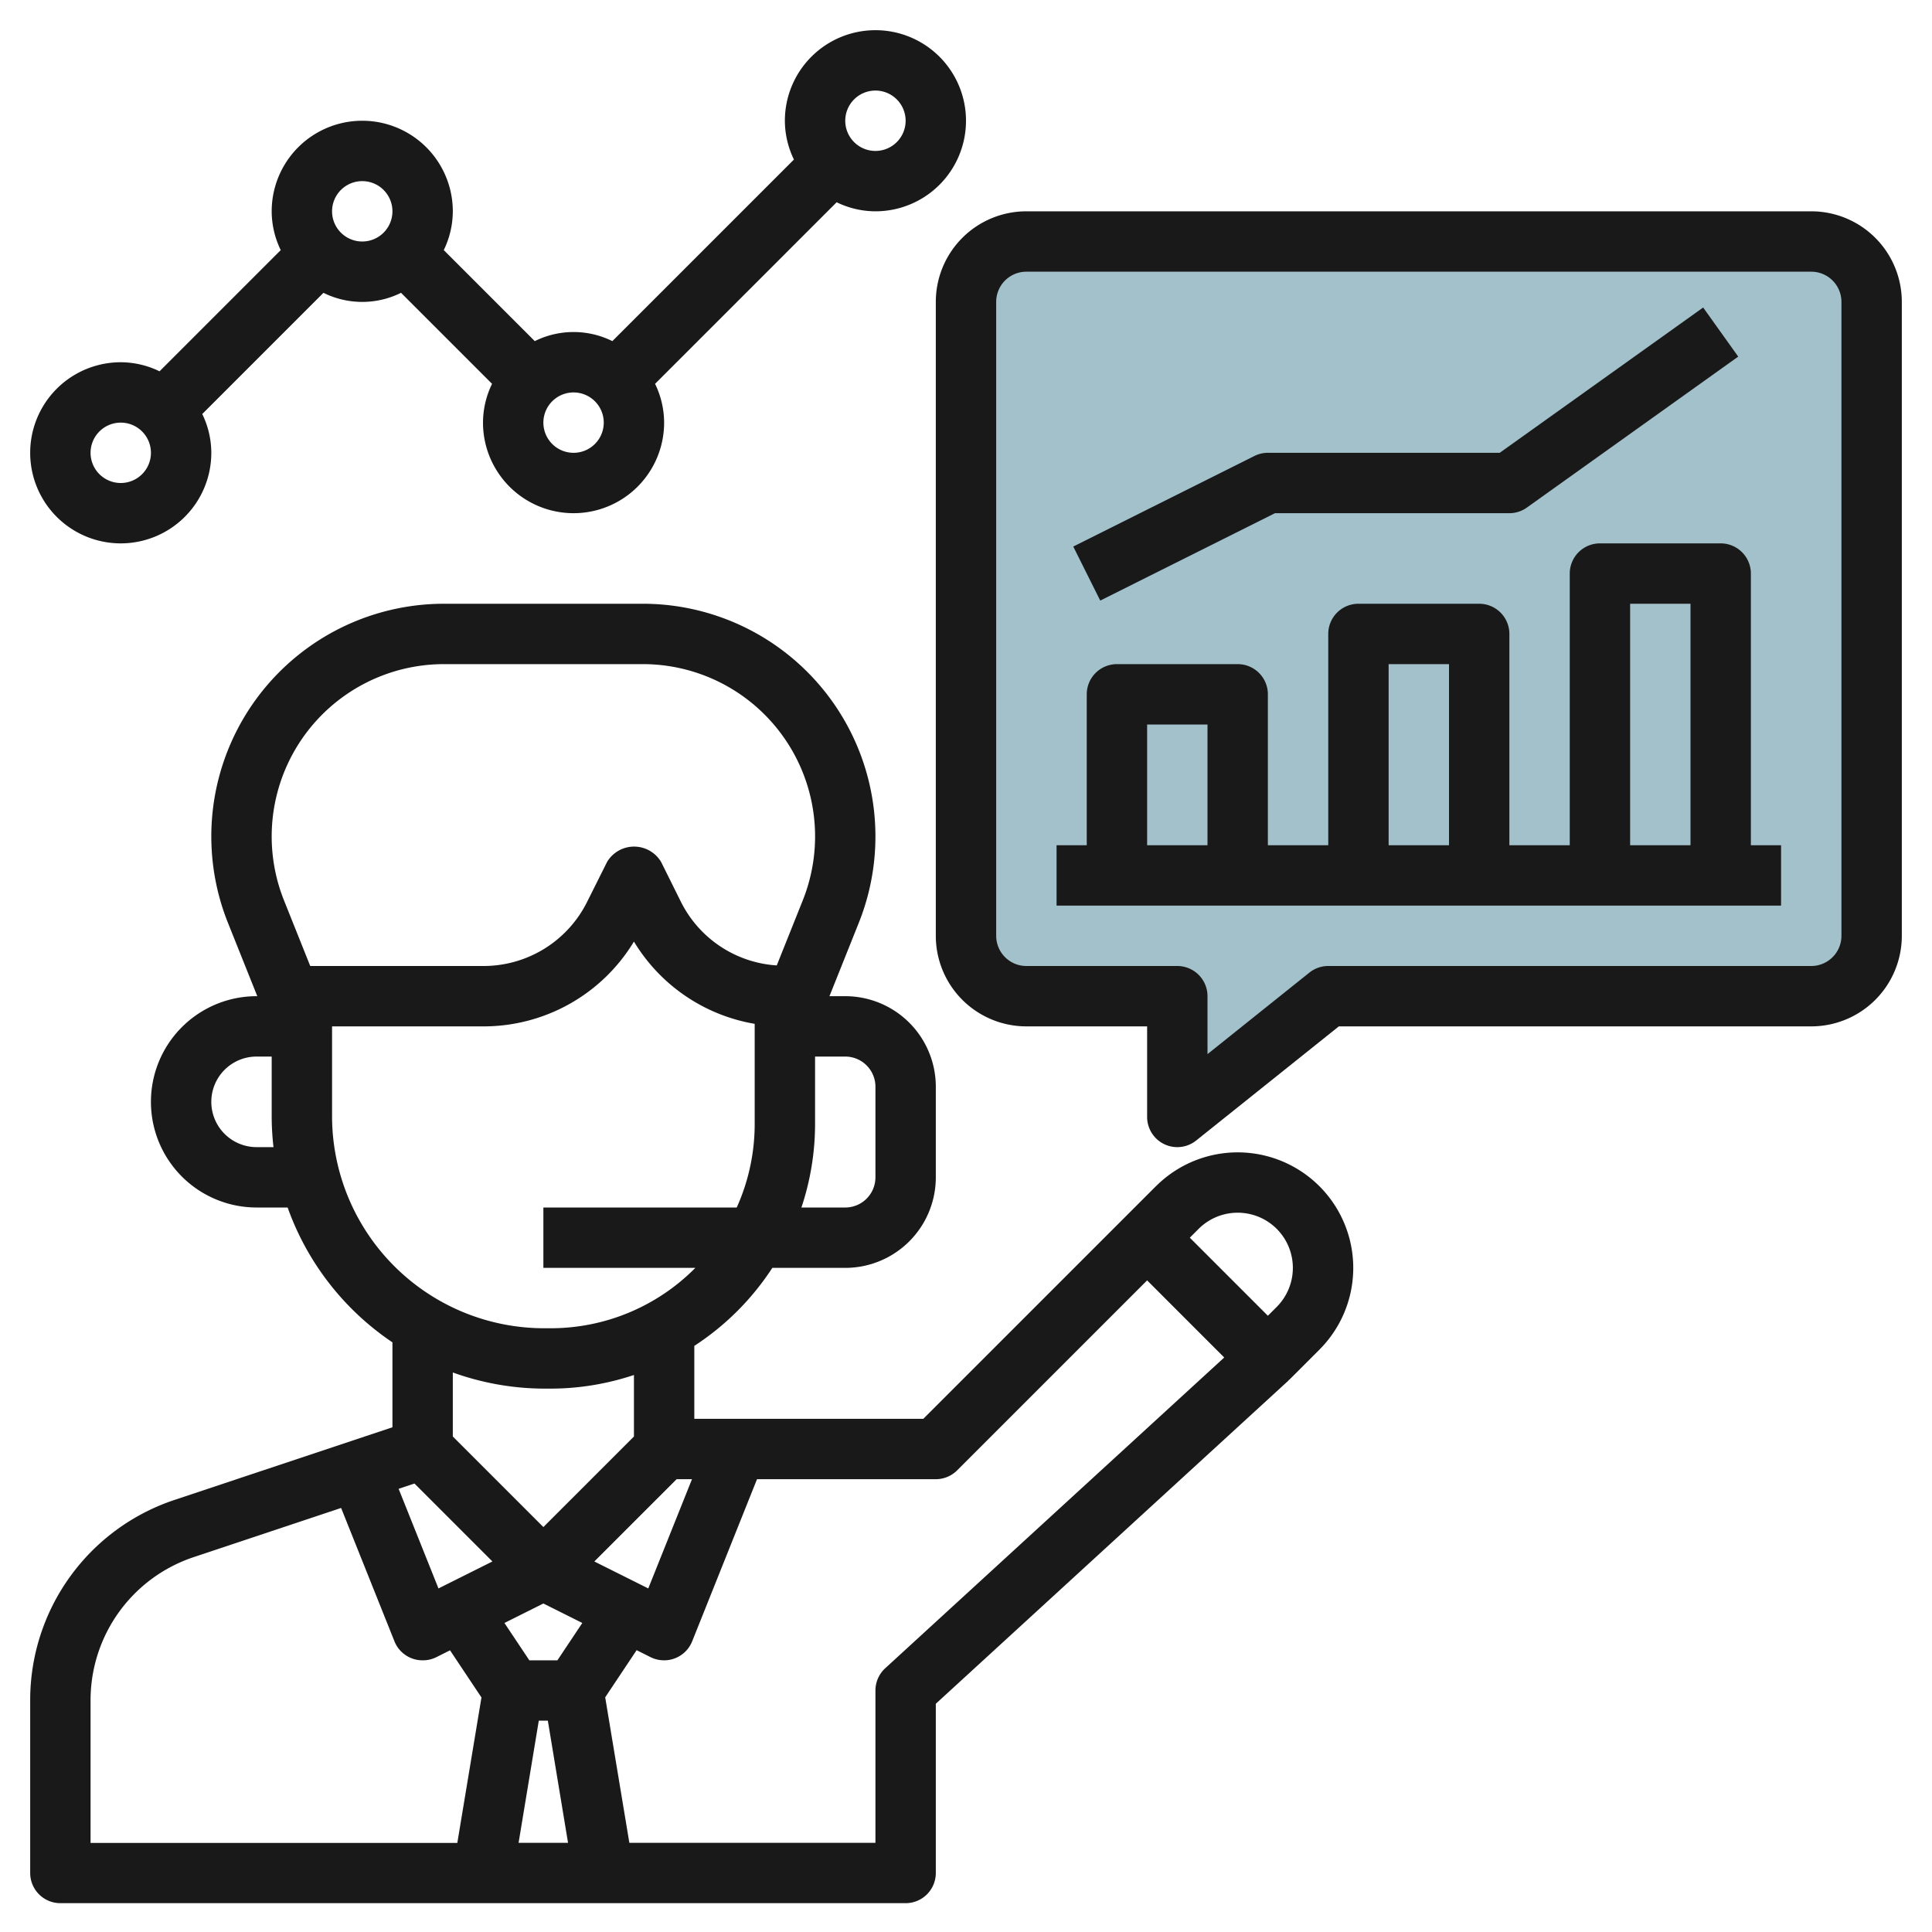 <?xml version="1.0"?>
<svg xmlns="http://www.w3.org/2000/svg" id="Layer_3" data-name="Layer 3" viewBox="0 0 64 64" width="512" height="512"><path d="M32,31V10a2,2,0,0,1,2-2H60a2,2,0,0,1,2,2V31a2,2,0,0,1-2,2H44l-5,4V33H34A2,2,0,0,1,32,31Z" style="fill:#a3c1ca"/><path d="M60,7H34a3,3,0,0,0-3,3V31a3,3,0,0,0,3,3h4v3a1,1,0,0,0,1.625.781L44.351,34H60a3,3,0,0,0,3-3V10A3,3,0,0,0,60,7Zm1,24a1,1,0,0,1-1,1H44a1,1,0,0,0-.625.219L40,34.919V33a1,1,0,0,0-1-1H34a1,1,0,0,1-1-1V10a1,1,0,0,1,1-1H60a1,1,0,0,1,1,1Z" style="fill:#191919"/><path d="M58,19a1,1,0,0,0-1-1H53a1,1,0,0,0-1,1v9H50V21a1,1,0,0,0-1-1H45a1,1,0,0,0-1,1v7H42V23a1,1,0,0,0-1-1H37a1,1,0,0,0-1,1v5H35v2H59V28H58Zm-4,1h2v8H54Zm-8,2h2v6H46Zm-8,2h2v4H38Z" style="fill:#191919"/><path d="M42.236,17H50a.994.994,0,0,0,.581-.187l7-5-1.162-1.626L49.68,15H42a1,1,0,0,0-.447.105l-6,3,.894,1.79Z" style="fill:#191919"/><path d="M4,18a3,3,0,0,0,3-3,2.951,2.951,0,0,0-.3-1.285L10.715,9.7a2.893,2.893,0,0,0,2.57,0L16.3,12.715A2.951,2.951,0,0,0,16,14a3,3,0,0,0,6,0,2.951,2.951,0,0,0-.3-1.285L27.715,6.7A2.951,2.951,0,0,0,29,7a3,3,0,1,0-3-3,2.951,2.951,0,0,0,.3,1.285L20.285,11.3a2.893,2.893,0,0,0-2.57,0L14.7,8.285A2.951,2.951,0,0,0,15,7,3,3,0,0,0,9,7a2.951,2.951,0,0,0,.3,1.285L5.285,12.3A2.951,2.951,0,0,0,4,12a3,3,0,0,0,0,6ZM29,3a1,1,0,1,1-1,1A1,1,0,0,1,29,3ZM20,14a1,1,0,1,1-1-1A1,1,0,0,1,20,14ZM12,6a1,1,0,1,1-1,1A1,1,0,0,1,12,6ZM4,14a1,1,0,1,1-1,1A1,1,0,0,1,4,14Z" style="fill:#191919"/><path d="M38.293,39.293l-1,1L30.586,47H23V44.584A8.815,8.815,0,0,0,25.584,42H28a3,3,0,0,0,3-3V36a3,3,0,0,0-3-3h-.523l.971-2.429A7.707,7.707,0,0,0,21.292,20H14.708A7.708,7.708,0,0,0,7.551,30.57L8.523,33H8.5a3.5,3.5,0,0,0,0,7H9.528A9.043,9.043,0,0,0,13,44.467V47.28L5.787,49.685A6.987,6.987,0,0,0,1,56.324v5.721a1,1,0,0,0,1,1H30a1,1,0,0,0,1-1V56.439l11.676-10.7c.011-.01.015-.025.026-.035l.005.005,1-1a3.828,3.828,0,0,0-5.414-5.414Zm4,1.414a1.831,1.831,0,0,1,0,2.586L42,43.586,39.414,41l.293-.293A1.831,1.831,0,0,1,42.293,40.707ZM13.73,49.144l2.582,2.582-1.787.893-1.32-3.3ZM17.848,57h.3l.669,4.045H17.179Zm.617-2h-.93l-.825-1.237L18,53.118l1.29.645Zm3.01-2.381-1.787-.893L22.414,49h.509ZM28,35a1,1,0,0,1,1,1v3a1,1,0,0,1-1,1H26.548A8.725,8.725,0,0,0,27,37.24V35ZM14.708,22h6.584a5.707,5.707,0,0,1,5.3,7.828l-.861,2.153a3.822,3.822,0,0,1-3.177-2.112L21.9,28.553a1.042,1.042,0,0,0-1.79,0l-.658,1.316A3.832,3.832,0,0,1,16,32H10.277l-.869-2.173A5.708,5.708,0,0,1,14.708,22ZM8.5,38a1.5,1.5,0,0,1,0-3H9v2a8.988,8.988,0,0,0,.06,1ZM11,37V34h5a5.817,5.817,0,0,0,5-2.809,5.811,5.811,0,0,0,4,2.725V37.24A6.717,6.717,0,0,1,24.405,40H18v2h5.034a6.738,6.738,0,0,1-4.794,2h-.2A7.03,7.03,0,0,1,11,37Zm7.039,9h.2A8.725,8.725,0,0,0,21,45.548v2.038l-3,3-3-3V45.465A9.007,9.007,0,0,0,18.039,46ZM3,56.324a4.994,4.994,0,0,1,3.419-4.743L11.3,49.953l1.767,4.418a1,1,0,0,0,.574.564A.987.987,0,0,0,14,55a1,1,0,0,0,.447-.1l.461-.231,1.041,1.562-.8,4.819H3Zm26.324-1.061A1,1,0,0,0,29,56v5.045H20.848l-.8-4.819,1.041-1.562.461.231A1,1,0,0,0,22,55a.987.987,0,0,0,.355-.065,1,1,0,0,0,.574-.564L25.077,49H31a1,1,0,0,0,.707-.293L38,42.414l2.554,2.555Z" style="fill:#191919"/></svg>
